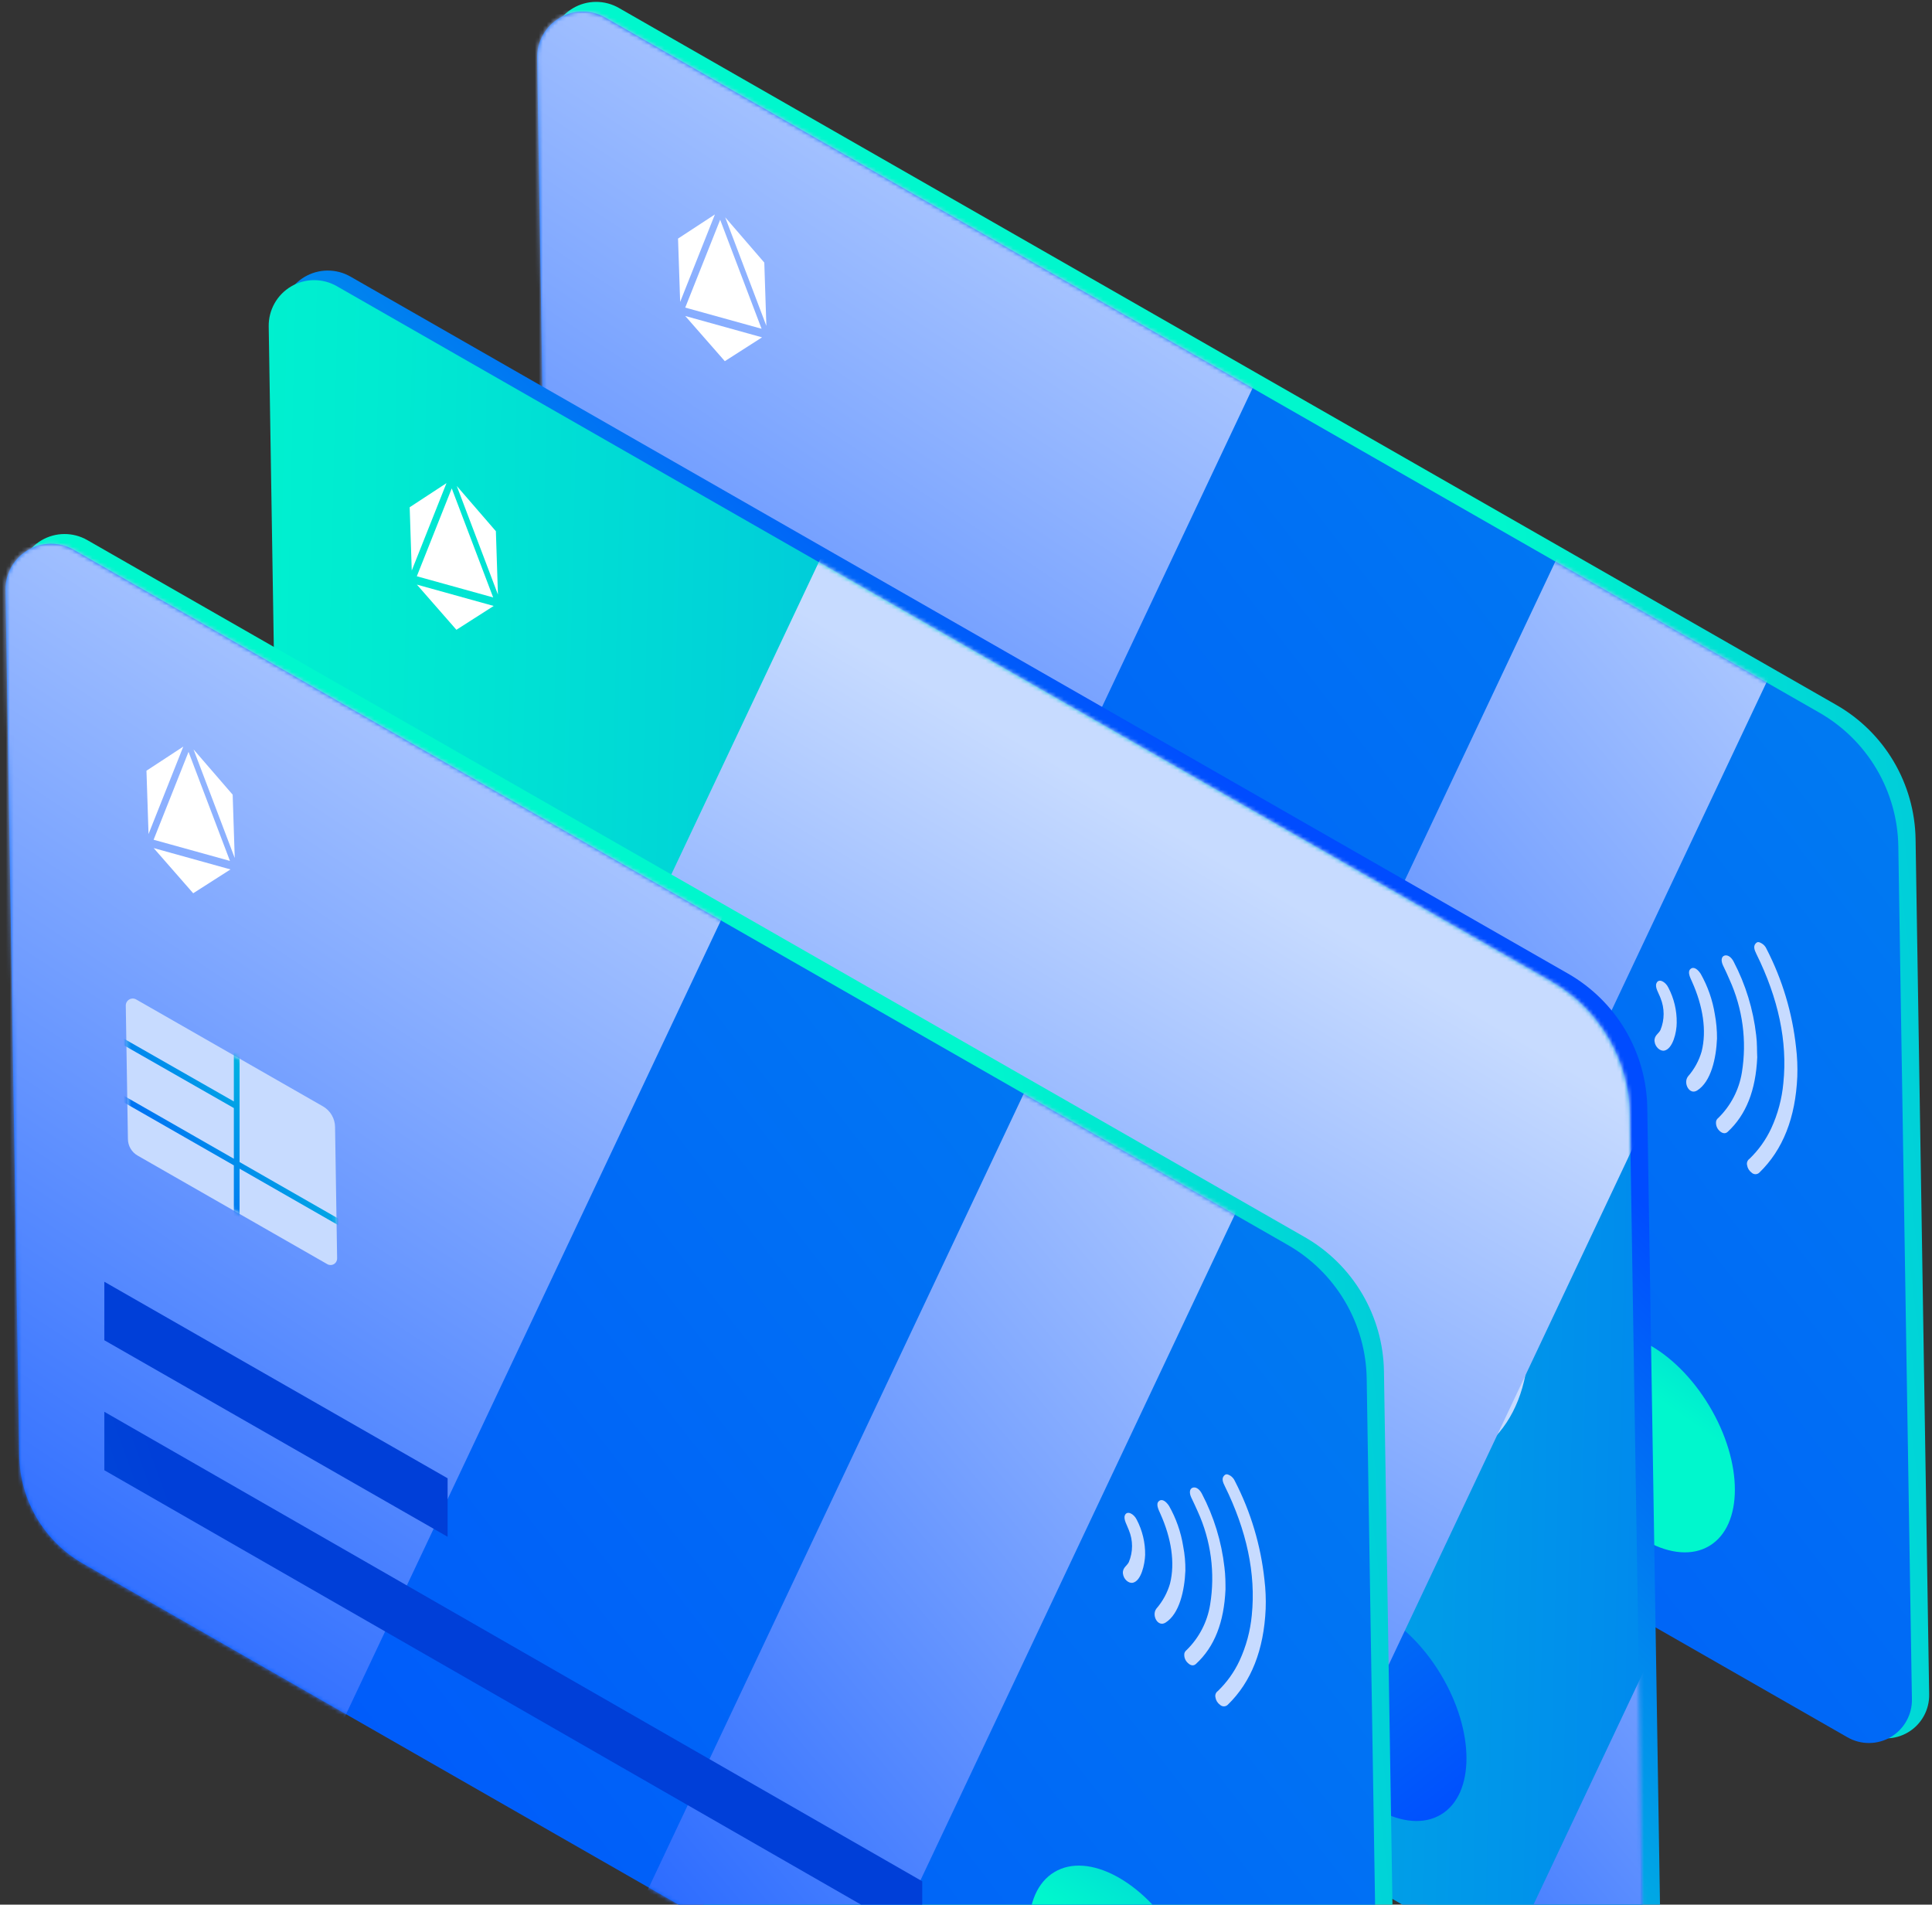 <svg width="493" height="486" viewBox="0 0 493 486" fill="none" xmlns="http://www.w3.org/2000/svg">
<rect x="0" y="0" width="493" height="486" fill="#333333" stroke="none"/>
<path d="M157.912 2.022L468.622 179.899C474.662 183.36 479.698 188.333 483.237 194.331C486.776 200.329 488.697 207.145 488.81 214.11L492.277 432.37C492.311 434.317 491.829 436.238 490.879 437.937C489.93 439.637 488.548 441.054 486.873 442.045C485.198 443.036 483.291 443.565 481.346 443.578C479.4 443.59 477.486 443.087 475.799 442.118L160.294 261.465C155.419 258.675 151.355 254.663 148.5 249.823C145.645 244.984 144.098 239.484 144.011 233.864L140.483 12.329C140.448 10.27 140.958 8.239 141.962 6.441C142.966 4.644 144.429 3.145 146.2 2.098C147.971 1.05 149.988 0.491 152.046 0.478C154.103 0.465 156.127 0.998 157.912 2.022Z" fill="url(#paint0_linear_201_544)"/>
<path d="M154.414 4.467L464.28 181.861C470.303 185.309 475.326 190.266 478.855 196.246C482.384 202.226 484.297 209.022 484.407 215.966L487.875 433.592C487.908 435.533 487.426 437.449 486.479 439.143C485.533 440.838 484.154 442.251 482.484 443.238C480.814 444.226 478.912 444.753 476.972 444.766C475.033 444.778 473.124 444.276 471.441 443.311L156.811 263.186C151.954 260.402 147.904 256.403 145.057 251.58C142.21 246.757 140.665 241.276 140.574 235.675L137.061 14.759C137.031 12.71 137.542 10.69 138.543 8.903C139.543 7.116 140.997 5.624 142.758 4.58C144.519 3.536 146.524 2.975 148.571 2.955C150.617 2.936 152.633 3.457 154.414 4.467Z" fill="url(#paint1_linear_201_544)"/>
<mask id="mask0_201_544" style="mask-type:luminance" maskUnits="userSpaceOnUse" x="137" y="2" width="351" height="443">
<path d="M154.414 4.467L464.28 181.861C470.303 185.309 475.326 190.266 478.855 196.246C482.384 202.226 484.297 209.022 484.407 215.966L487.875 433.592C487.908 435.533 487.426 437.449 486.479 439.143C485.533 440.838 484.154 442.251 482.484 443.238C480.814 444.226 478.912 444.753 476.972 444.766C475.033 444.778 473.124 444.276 471.441 443.311L156.811 263.185C151.954 260.402 147.904 256.403 145.057 251.58C142.21 246.757 140.665 241.276 140.574 235.675L137.061 14.759C137.031 12.71 137.542 10.69 138.543 8.903C139.543 7.116 140.997 5.624 142.758 4.58C144.519 3.536 146.524 2.975 148.571 2.955C150.617 2.936 152.633 3.457 154.414 4.467Z" fill="white"/>
</mask>
<g mask="url(#mask0_201_544)">
<path style="mix-blend-mode:soft-light" d="M422.835 -119.517L238.402 -206.782L-12.058 323.579L172.374 410.844L422.835 -119.517Z" fill="url(#paint2_linear_201_544)"/>
<path style="mix-blend-mode:soft-light" d="M537.73 -10.031L481.791 -36.498L231.331 493.863L287.27 520.33L537.73 -10.031Z" fill="url(#paint3_linear_201_544)"/>
</g>
<path d="M436.191 394.465C444.874 389.253 444.866 373.265 436.174 358.755C427.481 344.245 413.394 336.708 404.711 341.92C396.028 347.132 396.035 363.12 404.728 377.63C413.421 392.14 427.507 399.678 436.191 394.465Z" fill="url(#paint4_linear_201_544)"/>
<path d="M170.5 119.309L218.127 146.578C219.053 147.106 219.827 147.867 220.371 148.785C220.916 149.703 221.213 150.747 221.232 151.815L221.76 185.271C221.768 185.572 221.696 185.869 221.551 186.132C221.406 186.396 221.194 186.615 220.936 186.769C220.678 186.923 220.383 187.005 220.083 187.007C219.783 187.009 219.487 186.931 219.227 186.78L170.862 159.073C170.113 158.648 169.489 158.034 169.05 157.293C168.611 156.552 168.373 155.709 168.359 154.848L167.816 120.878C167.815 120.563 167.896 120.253 168.052 119.979C168.208 119.705 168.433 119.477 168.705 119.318C168.977 119.159 169.286 119.074 169.602 119.072C169.917 119.071 170.226 119.152 170.5 119.309Z" fill="#C7DBFF"/>
<mask id="mask1_201_544" style="mask-type:luminance" maskUnits="userSpaceOnUse" x="167" y="119" width="55" height="69">
<path d="M170.5 119.309L218.127 146.578C219.053 147.106 219.827 147.867 220.371 148.785C220.916 149.703 221.213 150.747 221.232 151.815L221.76 185.271C221.768 185.572 221.696 185.869 221.551 186.132C221.406 186.396 221.194 186.615 220.936 186.769C220.678 186.923 220.383 187.005 220.083 187.007C219.783 187.009 219.487 186.931 219.227 186.78L170.862 159.073C170.113 158.648 169.489 158.034 169.05 157.293C168.611 156.552 168.373 155.709 168.359 154.848L167.816 120.878C167.815 120.563 167.896 120.253 168.052 119.979C168.208 119.705 168.433 119.477 168.705 119.318C168.977 119.159 169.286 119.074 169.602 119.072C169.917 119.071 170.226 119.152 170.5 119.309Z" fill="white"/>
</mask>
<g mask="url(#mask1_201_544)">
<path d="M307.5 224.115L196.794 160.733V116.185H195.316V145.265L129.523 107.719L128.799 109.002L195.316 146.955V159.903L129.523 122.221L128.799 123.504L195.316 161.593V200.196H196.794V162.423L306.776 225.398L307.5 224.115Z" fill="url(#paint5_linear_201_544)"/>
</g>
<path d="M173.019 60.877L173.561 77.039L182.426 54.72L173.019 60.877Z" fill="white"/>
<path d="M183.768 56.078L174.857 78.488L194.336 83.89L183.768 56.078Z" fill="white"/>
<path d="M195.03 67.004L185.05 55.444L195.558 83.151L195.03 67.004Z" fill="white"/>
<path d="M194.457 86.079L174.857 80.631L184.959 92.16L194.457 86.079Z" fill="white"/>
<path d="M162.269 191.292L249.863 241.439V256.349L162.269 206.202V191.292Z" fill="url(#paint6_linear_201_544)"/>
<path d="M162.269 224.462L344.302 328.937V343.846L162.269 239.372V224.462Z" fill="url(#paint7_linear_201_544)"/>
<path d="M458.627 274.76C458.16 285.203 454.979 293.382 448.933 299.223C448.671 299.479 448.319 299.622 447.953 299.622C447.587 299.622 447.235 299.479 446.973 299.223C446.662 298.997 446.398 298.711 446.199 298.382C446 298.053 445.868 297.687 445.812 297.306C445.739 297.01 445.758 296.698 445.866 296.412C445.973 296.127 446.165 295.881 446.415 295.706C448.725 293.484 450.606 290.855 451.963 287.95C453.655 284.293 454.705 280.373 455.069 276.36C456.155 265.796 453.803 254.78 448.164 243.371C447.697 242.42 447.395 241.545 447.908 240.866C448.42 240.187 448.858 240.338 449.551 240.73C450.093 241.054 450.521 241.539 450.772 242.119C454.813 249.962 457.369 258.486 458.311 267.26C458.613 269.748 458.718 272.256 458.627 274.76Z" fill="#C7DBFF"/>
<path d="M448.405 269.81C448.028 278.171 445.601 284.433 440.867 288.81C440.264 289.368 439.495 289.247 438.787 288.568C438.447 288.261 438.189 287.874 438.037 287.442C437.884 287.009 437.841 286.546 437.912 286.093C437.998 285.769 438.189 285.482 438.455 285.279C441.65 282.153 443.764 278.087 444.486 273.674C445.8 265.622 444.698 257.36 441.319 249.936C440.822 248.728 440.234 247.551 439.676 246.359C439.118 245.167 439.224 244.141 439.993 243.854C440.762 243.567 441.727 244.111 442.375 245.363C445.44 251.215 447.393 257.586 448.134 264.151C448.405 266.249 448.315 268.196 448.405 269.81Z" fill="#C7DBFF"/>
<path d="M438.138 265.011C437.927 270.022 436.631 276.013 433.088 278.246C431.098 279.529 429.439 276.36 430.736 274.67C432.352 272.83 433.541 270.655 434.218 268.301C435.545 263.019 434.565 256.742 431.776 250.524C431.248 249.347 430.54 247.974 431.384 247.249C432.228 246.525 433.254 247.385 433.977 248.487C435.779 251.676 436.999 255.161 437.58 258.779C437.965 260.834 438.152 262.921 438.138 265.011Z" fill="#C7DBFF"/>
<path d="M427.856 260.982C427.856 263.397 426.876 267.562 424.75 268.075C423.695 268.331 422.353 267.215 422.202 265.721C422.051 264.227 423.288 263.744 423.71 262.823C424.787 260.203 424.787 257.264 423.71 254.644C423.303 253.482 422.202 251.882 422.7 250.871C423.257 249.558 424.991 250.494 425.715 251.988C427.17 254.759 427.906 257.852 427.856 260.982Z" fill="#C7DBFF"/>
<path d="M89.434 70.58L400.16 248.457C406.2 251.917 411.238 256.89 414.777 262.888C418.316 268.886 420.236 275.703 420.347 282.668L423.83 500.897C423.861 502.845 423.376 504.766 422.424 506.465C421.473 508.164 420.09 509.58 418.414 510.571C416.739 511.561 414.831 512.09 412.885 512.103C410.94 512.116 409.025 511.614 407.336 510.646L91.801 330.008C86.93 327.218 82.868 323.208 80.013 318.372C77.158 313.535 75.609 308.039 75.519 302.422L71.991 80.887C71.958 78.828 72.471 76.796 73.477 75C74.484 73.203 75.947 71.705 77.719 70.658C79.491 69.611 81.508 69.052 83.566 69.038C85.624 69.025 87.648 69.557 89.434 70.58Z" fill="url(#paint8_linear_201_544)"/>
<path d="M85.951 73.025L395.787 250.403C401.805 253.85 406.824 258.803 410.353 264.777C413.881 270.751 415.798 277.54 415.914 284.479L419.382 502.105C419.411 504.044 418.926 505.957 417.978 507.649C417.03 509.34 415.652 510.751 413.983 511.738C412.315 512.725 410.415 513.252 408.477 513.267C406.54 513.282 404.632 512.784 402.949 511.823L88.333 331.743C83.471 328.962 79.415 324.961 76.565 320.135C73.715 315.309 72.17 309.823 72.081 304.218L68.568 83.302C68.533 81.248 69.043 79.222 70.045 77.43C71.046 75.638 72.505 74.144 74.272 73.099C76.038 72.055 78.05 71.498 80.101 71.485C82.153 71.472 84.171 72.003 85.951 73.025Z" fill="url(#paint9_linear_201_544)"/>
<path d="M367.702 463.017C376.385 457.805 376.377 441.817 367.684 427.307C358.991 412.797 344.905 405.259 336.222 410.472C327.538 415.684 327.546 431.672 336.239 446.182C344.932 460.692 359.018 468.229 367.702 463.017Z" fill="url(#paint10_linear_201_544)"/>
<path d="M102.007 187.897L149.649 215.061C150.575 215.592 151.347 216.356 151.889 217.277C152.431 218.197 152.724 219.244 152.74 220.312L153.267 253.769C153.279 254.069 153.209 254.366 153.066 254.63C152.923 254.894 152.712 255.115 152.455 255.269C152.197 255.424 151.903 255.506 151.603 255.507C151.303 255.509 151.008 255.43 150.75 255.278L102.369 227.586C101.624 227.159 101.002 226.544 100.566 225.803C100.13 225.062 99.894 224.22 99.882 223.361L99.339 189.406C99.345 189.096 99.431 188.793 99.589 188.527C99.748 188.261 99.973 188.041 100.242 187.888C100.512 187.736 100.817 187.657 101.126 187.658C101.436 187.66 101.739 187.742 102.007 187.897Z" fill="#C7DBFF"/>
<mask id="mask2_201_544" style="mask-type:luminance" maskUnits="userSpaceOnUse" x="99" y="187" width="55" height="69">
<path d="M102.007 187.897L149.649 215.061C150.575 215.592 151.347 216.356 151.889 217.277C152.431 218.197 152.724 219.244 152.74 220.312L153.267 253.769C153.279 254.069 153.209 254.366 153.066 254.63C152.923 254.894 152.712 255.115 152.455 255.269C152.197 255.424 151.903 255.506 151.603 255.507C151.303 255.509 151.008 255.43 150.75 255.278L102.369 227.586C101.624 227.159 101.002 226.544 100.566 225.803C100.13 225.062 99.894 224.22 99.882 223.361L99.339 189.406C99.345 189.096 99.431 188.793 99.589 188.527C99.748 188.261 99.973 188.041 100.242 187.888C100.512 187.736 100.817 187.657 101.126 187.658C101.436 187.66 101.739 187.742 102.007 187.897Z" fill="white"/>
</mask>
<g mask="url(#mask2_201_544)">
<path d="M239.007 292.673L128.3 229.291V184.743H126.838V213.823L61.044 176.277L60.306 177.545L126.838 215.513V228.446L61.044 190.779L60.306 192.062L126.838 230.136V268.754H128.3V230.981L238.283 293.941L239.007 292.673Z" fill="url(#paint11_linear_201_544)"/>
</g>
<path d="M104.54 129.435L105.068 145.582L113.933 123.278L104.54 129.435Z" fill="white"/>
<path d="M115.274 124.621L106.364 147.046L125.843 152.448L115.274 124.621Z" fill="white"/>
<path d="M126.536 135.547L116.556 124.002L127.064 151.709L126.536 135.547Z" fill="white"/>
<path d="M125.978 154.621L106.379 149.174L116.465 160.703L125.978 154.621Z" fill="white"/>
<path d="M93.791 259.835L181.385 309.982V324.907L93.791 274.76V259.835Z" fill="url(#paint12_linear_201_544)"/>
<path d="M93.791 293.02L275.809 397.479V412.404L93.791 307.93V293.02Z" fill="url(#paint13_linear_201_544)"/>
<path d="M390.133 343.333C389.666 353.776 386.485 361.971 380.454 367.796C380.191 368.056 379.837 368.203 379.467 368.203C379.097 368.203 378.742 368.056 378.479 367.796C378.167 367.574 377.903 367.291 377.703 366.964C377.504 366.638 377.373 366.273 377.318 365.894C377.245 365.598 377.264 365.286 377.372 365.001C377.479 364.715 377.671 364.469 377.921 364.295C380.235 362.07 382.116 359.434 383.469 356.523C385.164 352.872 386.22 348.957 386.59 344.948C387.661 334.384 385.309 323.368 379.685 311.959C379.203 310.993 378.901 310.118 379.414 309.454C379.926 308.79 380.364 308.911 381.072 309.303C381.605 309.64 382.025 310.129 382.278 310.707C386.319 318.55 388.875 327.074 389.817 335.848C390.118 338.331 390.224 340.834 390.133 343.333Z" fill="#C7DBFF"/>
<path d="M379.897 338.368C379.52 346.729 377.108 352.991 372.358 357.353C371.755 357.926 371.002 357.805 370.293 357.111C369.956 356.804 369.699 356.42 369.544 355.991C369.389 355.563 369.341 355.103 369.403 354.651C369.522 354.344 369.733 354.08 370.007 353.897C373.211 350.772 375.325 346.698 376.037 342.277C377.356 334.226 376.26 325.965 372.886 318.539C372.373 317.347 371.786 316.155 371.228 314.962C370.67 313.77 370.775 312.759 371.544 312.457C372.313 312.155 373.278 312.714 373.941 313.966C376.983 319.829 378.915 326.204 379.64 332.77C379.867 334.792 379.821 336.754 379.897 338.368Z" fill="#C7DBFF"/>
<path d="M369.645 333.569C369.449 338.565 368.137 344.571 364.594 346.804C362.604 348.072 360.946 344.918 362.257 343.228C363.86 341.381 365.043 339.208 365.725 336.859C367.051 331.577 366.071 325.3 363.282 319.067C362.77 317.905 362.061 316.517 362.89 315.807C363.72 315.098 364.76 315.943 365.484 317.045C368.221 322.121 369.651 327.801 369.645 333.569Z" fill="#C7DBFF"/>
<path d="M359.453 329.54C359.362 331.955 358.458 336.12 356.347 336.633C355.292 336.889 353.935 335.773 353.784 334.279C353.633 332.785 354.87 332.302 355.292 331.366C355.833 330.073 356.112 328.686 356.112 327.284C356.112 325.882 355.833 324.495 355.292 323.202C354.885 322.04 353.784 320.44 354.282 319.429C354.84 318.116 356.588 319.052 357.297 320.531C358.757 323.306 359.498 326.404 359.453 329.54Z" fill="#C7DBFF"/>
<mask id="mask3_201_544" style="mask-type:luminance" maskUnits="userSpaceOnUse" x="68" y="71" width="352" height="443">
<path d="M85.951 73.025L395.787 250.403C401.805 253.85 406.824 258.803 410.353 264.777C413.881 270.751 415.798 277.54 415.914 284.479L419.382 502.105C419.411 504.044 418.926 505.957 417.978 507.649C417.03 509.34 415.652 510.751 413.983 511.738C412.315 512.725 410.415 513.252 408.477 513.267C406.54 513.282 404.632 512.784 402.949 511.823L88.333 331.743C83.471 328.962 79.415 324.961 76.565 320.135C73.715 315.309 72.17 309.823 72.081 304.218L68.568 83.302C68.533 81.248 69.043 79.222 70.045 77.43C71.046 75.638 72.505 74.144 74.272 73.099C76.038 72.055 78.05 71.498 80.101 71.485C82.153 71.472 84.171 72.003 85.951 73.025Z" fill="white"/>
</mask>
<g mask="url(#mask3_201_544)">
<path style="mix-blend-mode:soft-light" d="M484.938 148.317L257.461 40.686L43.687 493.361L271.164 600.992L484.938 148.317Z" fill="url(#paint14_linear_201_544)"/>
<path style="mix-blend-mode:soft-light" d="M568.324 234.833L520.591 212.248L306.817 664.923L354.551 687.508L568.324 234.833Z" fill="url(#paint15_linear_201_544)"/>
</g>
<path d="M22.268 137.81L332.964 315.687C339.004 319.147 344.041 324.12 347.581 330.118C351.12 336.116 353.04 342.933 353.151 349.898L356.634 568.188C356.664 570.135 356.18 572.056 355.228 573.755C354.277 575.454 352.893 576.871 351.218 577.861C349.542 578.851 347.635 579.38 345.689 579.393C343.743 579.407 341.829 578.904 340.14 577.937L24.635 397.253C19.765 394.459 15.703 390.445 12.849 385.607C9.995 380.768 8.445 375.27 8.353 369.652L4.825 148.117C4.792 146.058 5.305 144.026 6.311 142.23C7.317 140.433 8.781 138.935 10.553 137.888C12.325 136.841 14.342 136.282 16.4 136.268C18.458 136.255 20.482 136.787 22.268 137.81Z" fill="url(#paint16_linear_201_544)"/>
<path d="M18.725 140.255L328.622 317.679C334.646 321.129 339.669 326.09 343.198 332.072C346.727 338.054 348.64 344.853 348.749 351.799L352.216 569.425C352.245 571.365 351.76 573.277 350.812 574.969C349.864 576.661 348.486 578.072 346.818 579.058C345.149 580.045 343.25 580.573 341.312 580.588C339.374 580.603 337.467 580.105 335.783 579.144L21.168 398.973C16.305 396.192 12.249 392.191 9.399 387.365C6.55 382.539 5.004 377.053 4.915 371.448L1.403 150.532C1.374 148.487 1.885 146.471 2.884 144.688C3.883 142.904 5.334 141.416 7.091 140.373C8.849 139.33 10.85 138.771 12.893 138.75C14.935 138.729 16.947 139.248 18.725 140.255Z" fill="url(#paint17_linear_201_544)"/>
<mask id="mask4_201_544" style="mask-type:luminance" maskUnits="userSpaceOnUse" x="1" y="138" width="352" height="443">
<path d="M18.725 140.255L328.622 317.679C334.646 321.129 339.669 326.09 343.198 332.072C346.727 338.054 348.64 344.853 348.749 351.799L352.216 569.425C352.245 571.365 351.76 573.277 350.812 574.969C349.864 576.661 348.486 578.072 346.818 579.058C345.149 580.045 343.25 580.573 341.312 580.588C339.374 580.603 337.467 580.105 335.783 579.144L21.168 398.973C16.305 396.192 12.249 392.191 9.399 387.365C6.55 382.539 5.004 377.053 4.915 371.448L1.403 150.532C1.374 148.487 1.885 146.471 2.884 144.688C3.883 142.904 5.334 141.416 7.091 140.373C8.849 139.33 10.85 138.771 12.893 138.75C14.935 138.729 16.947 139.248 18.725 140.255Z" fill="white"/>
</mask>
<g mask="url(#mask4_201_544)">
<path style="mix-blend-mode:soft-light" d="M287.185 16.271L102.753 -70.994L-147.707 459.367L36.725 546.632L287.185 16.271Z" fill="url(#paint18_linear_201_544)"/>
<path style="mix-blend-mode:soft-light" d="M402.067 125.766L346.128 99.298L95.668 629.659L151.607 656.127L402.067 125.766Z" fill="url(#paint19_linear_201_544)"/>
</g>
<path d="M300.529 530.245C309.212 525.032 309.204 509.044 300.511 494.534C291.819 480.024 277.732 472.487 269.049 477.699C260.365 482.911 260.373 498.899 269.066 513.409C277.759 527.919 291.845 535.457 300.529 530.245Z" fill="url(#paint20_linear_201_544)"/>
<path d="M34.842 255.082L82.483 282.351C83.395 282.892 84.153 283.66 84.681 284.58C85.209 285.5 85.491 286.541 85.499 287.603L86.026 321.059C86.038 321.359 85.968 321.657 85.825 321.921C85.682 322.185 85.471 322.406 85.214 322.56C84.956 322.714 84.662 322.796 84.362 322.798C84.062 322.799 83.767 322.72 83.509 322.568L35.128 294.876C34.381 294.451 33.757 293.838 33.321 293.096C32.884 292.355 32.65 291.512 32.641 290.651L32.098 256.681C32.078 256.353 32.15 256.025 32.306 255.734C32.461 255.444 32.694 255.203 32.978 255.037C33.263 254.871 33.587 254.788 33.916 254.795C34.245 254.803 34.566 254.902 34.842 255.082Z" fill="#C7DBFF"/>
<mask id="mask5_201_544" style="mask-type:luminance" maskUnits="userSpaceOnUse" x="32" y="254" width="55" height="69">
<path d="M34.842 255.082L82.483 282.351C83.395 282.892 84.153 283.66 84.681 284.58C85.209 285.5 85.491 286.541 85.499 287.603L86.026 321.059C86.038 321.359 85.968 321.657 85.825 321.921C85.682 322.185 85.471 322.405 85.214 322.56C84.956 322.714 84.662 322.796 84.362 322.798C84.062 322.799 83.767 322.72 83.509 322.568L35.128 294.876C34.381 294.451 33.757 293.838 33.321 293.096C32.884 292.355 32.65 291.511 32.641 290.651L32.098 256.681C32.078 256.352 32.15 256.025 32.306 255.734C32.461 255.444 32.694 255.203 32.978 255.037C33.263 254.871 33.587 254.788 33.916 254.795C34.245 254.803 34.566 254.902 34.842 255.082Z" fill="white"/>
</mask>
<g mask="url(#mask5_201_544)">
<path d="M171.842 359.903L61.135 296.521V251.973H59.673V281.053L-6.121 243.507L-6.859 244.775L59.673 282.743V295.676L-6.121 258.009L-6.859 259.292L59.673 297.366V335.984H61.135V298.211L171.118 361.171L171.842 359.903Z" fill="url(#paint21_linear_201_544)"/>
</g>
<path d="M37.375 196.665L37.903 212.827L46.768 190.508L37.375 196.665Z" fill="white"/>
<path d="M48.109 191.851L39.199 214.276L58.678 219.678L48.109 191.851Z" fill="white"/>
<path d="M59.371 202.777L49.391 191.232L59.899 218.939L59.371 202.777Z" fill="white"/>
<path d="M58.813 221.851L39.214 216.404L49.3 227.933L58.813 221.851Z" fill="white"/>
<path d="M26.625 327.065L114.219 377.212V392.137L26.625 341.99V327.065Z" fill="url(#paint22_linear_201_544)"/>
<path d="M26.625 360.25L235.328 480.042V494.967L26.625 375.16V360.25Z" fill="url(#paint23_linear_201_544)"/>
<path d="M322.969 410.548C322.502 420.976 319.321 429.17 313.29 435.011C313.025 435.268 312.671 435.412 312.302 435.412C311.934 435.412 311.579 435.268 311.315 435.011C311.003 434.789 310.739 434.506 310.539 434.179C310.339 433.852 310.208 433.488 310.154 433.109C310.081 432.813 310.1 432.501 310.207 432.216C310.315 431.93 310.507 431.684 310.757 431.509C313.071 429.284 314.952 426.649 316.305 423.738C317.993 420.084 319.048 416.17 319.426 412.163C320.497 401.599 318.145 390.583 312.521 379.174C312.039 378.223 311.737 377.333 312.25 376.669C312.762 376.005 313.199 376.126 313.908 376.518C314.441 376.855 314.861 377.344 315.114 377.922C319.155 385.765 321.711 394.289 322.653 403.063C322.954 405.546 323.06 408.049 322.969 410.548Z" fill="#C7DBFF"/>
<path d="M312.717 405.598C312.34 413.959 309.928 420.221 305.179 424.583C304.576 425.156 303.822 425.035 303.113 424.341C302.773 424.037 302.514 423.653 302.359 423.224C302.204 422.794 302.157 422.333 302.224 421.881C302.315 421.56 302.505 421.275 302.767 421.067C305.971 417.942 308.085 413.868 308.797 409.447C310.116 401.396 309.02 393.135 305.646 385.709C305.134 384.516 304.546 383.324 303.988 382.132C303.43 380.94 303.535 379.929 304.304 379.627C305.073 379.325 306.038 379.883 306.686 381.136C309.751 386.983 311.704 393.348 312.446 399.909C312.717 402.022 312.717 403.984 312.717 405.598Z" fill="#C7DBFF"/>
<path d="M302.48 400.799C302.269 405.81 300.972 411.801 297.429 414.034C295.439 415.302 293.78 412.148 295.092 410.458C296.695 408.611 297.878 406.438 298.56 404.089C299.886 398.807 298.906 392.53 296.117 386.312C295.59 385.135 294.881 383.747 295.725 383.037C296.57 382.328 297.595 383.173 298.319 384.275C300.123 387.463 301.343 390.949 301.922 394.567C302.322 396.62 302.509 398.708 302.48 400.799Z" fill="#C7DBFF"/>
<path d="M292.213 396.77C292.122 399.185 291.218 403.35 289.107 403.863C288.037 404.119 286.695 403.003 286.544 401.509C286.393 400.015 287.629 399.532 288.052 398.596C288.593 397.303 288.871 395.916 288.871 394.514C288.871 393.112 288.593 391.725 288.052 390.432C287.645 389.27 286.619 387.67 287.041 386.659C287.599 385.346 289.348 386.282 290.057 387.761C291.515 390.537 292.256 393.634 292.213 396.77Z" fill="#C7DBFF"/>
<defs>
<linearGradient id="paint0_linear_201_544" x1="780.825" y1="166.77" x2="388.676" y2="213.358" gradientUnits="userSpaceOnUse">
<stop stop-color="#004CFF"/>
<stop offset="0.99" stop-color="#00F7CD"/>
</linearGradient>
<linearGradient id="paint1_linear_201_544" x1="106.591" y1="384.23" x2="1330.58" y2="-566.508" gradientUnits="userSpaceOnUse">
<stop stop-color="#004CFF"/>
<stop offset="0.99" stop-color="#00F7CD"/>
</linearGradient>
<linearGradient id="paint2_linear_201_544" x1="60.93" y1="321.275" x2="279.393" y2="-9.582" gradientUnits="userSpaceOnUse">
<stop stop-color="#004CFF"/>
<stop offset="0.99" stop-color="#C7DBFF"/>
</linearGradient>
<linearGradient id="paint3_linear_201_544" x1="243.869" y1="403.3" x2="521.685" y2="170.509" gradientUnits="userSpaceOnUse">
<stop stop-color="#004CFF"/>
<stop offset="0.99" stop-color="#C7DBFF"/>
</linearGradient>
<linearGradient id="paint4_linear_201_544" x1="499.508" y1="251.998" x2="424.175" y2="359.475" gradientUnits="userSpaceOnUse">
<stop stop-color="#004CFF"/>
<stop offset="0.99" stop-color="#00F7CD"/>
</linearGradient>
<linearGradient id="paint5_linear_201_544" x1="183.3" y1="193.677" x2="246.018" y2="144.961" gradientUnits="userSpaceOnUse">
<stop stop-color="#004CFF"/>
<stop offset="0.99" stop-color="#00F7CD"/>
</linearGradient>
<linearGradient id="paint6_linear_201_544" x1="173.953" y1="235.418" x2="-295.194" y2="404.512" gradientUnits="userSpaceOnUse">
<stop stop-color="#003FD8"/>
<stop offset="0.99" stop-color="#00F7CD"/>
</linearGradient>
<linearGradient id="paint7_linear_201_544" x1="198.633" y1="303.886" x2="-270.514" y2="472.979" gradientUnits="userSpaceOnUse">
<stop stop-color="#003FD8"/>
<stop offset="0.99" stop-color="#00F7CD"/>
</linearGradient>
<linearGradient id="paint8_linear_201_544" x1="327.491" y1="213.038" x2="162.129" y2="374.172" gradientUnits="userSpaceOnUse">
<stop stop-color="#004CFF"/>
<stop offset="0.99" stop-color="#00F7CD"/>
</linearGradient>
<linearGradient id="paint9_linear_201_544" x1="603.857" y1="301.018" x2="18.514" y2="287.026" gradientUnits="userSpaceOnUse">
<stop stop-color="#004CFF"/>
<stop offset="0.33" stop-color="#008EEC"/>
<stop offset="0.64" stop-color="#00C7DB"/>
<stop offset="0.87" stop-color="#00EAD1"/>
<stop offset="0.99" stop-color="#00F7CD"/>
</linearGradient>
<linearGradient id="paint10_linear_201_544" x1="375.289" y1="466.741" x2="166.774" y2="198.603" gradientUnits="userSpaceOnUse">
<stop stop-color="#004CFF"/>
<stop offset="0.33" stop-color="#008EEC"/>
<stop offset="0.64" stop-color="#00C7DB"/>
<stop offset="0.87" stop-color="#00EAD1"/>
<stop offset="0.99" stop-color="#00F7CD"/>
</linearGradient>
<linearGradient id="paint11_linear_201_544" x1="114.822" y1="262.22" x2="177.525" y2="213.519" gradientUnits="userSpaceOnUse">
<stop stop-color="#004CFF"/>
<stop offset="0.99" stop-color="#00F7CD"/>
</linearGradient>
<linearGradient id="paint12_linear_201_544" x1="105.475" y1="303.976" x2="-363.687" y2="473.069" gradientUnits="userSpaceOnUse">
<stop stop-color="#004CFF"/>
<stop offset="0.99" stop-color="#00F7CD"/>
</linearGradient>
<linearGradient id="paint13_linear_201_544" x1="130.155" y1="372.444" x2="-339.007" y2="541.537" gradientUnits="userSpaceOnUse">
<stop stop-color="#004CFF"/>
<stop offset="0.99" stop-color="#00F7CD"/>
</linearGradient>
<linearGradient id="paint14_linear_201_544" x1="128.821" y1="501.624" x2="302.434" y2="209.965" gradientUnits="userSpaceOnUse">
<stop stop-color="#004CFF"/>
<stop offset="0.99" stop-color="#C7DBFF"/>
</linearGradient>
<linearGradient id="paint15_linear_201_544" x1="314.372" y1="574.963" x2="551.495" y2="376.253" gradientUnits="userSpaceOnUse">
<stop stop-color="#004CFF"/>
<stop offset="0.99" stop-color="#C7DBFF"/>
</linearGradient>
<linearGradient id="paint16_linear_201_544" x1="645.167" y1="302.558" x2="253.018" y2="349.146" gradientUnits="userSpaceOnUse">
<stop stop-color="#004CFF"/>
<stop offset="0.99" stop-color="#00F7CD"/>
</linearGradient>
<linearGradient id="paint17_linear_201_544" x1="-29.067" y1="520.018" x2="1194.92" y2="-430.735" gradientUnits="userSpaceOnUse">
<stop stop-color="#004CFF"/>
<stop offset="0.99" stop-color="#00F7CD"/>
</linearGradient>
<linearGradient id="paint18_linear_201_544" x1="-74.743" y1="457.056" x2="143.735" y2="126.185" gradientUnits="userSpaceOnUse">
<stop stop-color="#004CFF"/>
<stop offset="0.99" stop-color="#C7DBFF"/>
</linearGradient>
<linearGradient id="paint19_linear_201_544" x1="109.07" y1="539.953" x2="386.884" y2="307.191" gradientUnits="userSpaceOnUse">
<stop stop-color="#004CFF"/>
<stop offset="0.99" stop-color="#C7DBFF"/>
</linearGradient>
<linearGradient id="paint20_linear_201_544" x1="363.031" y1="393.251" x2="287.175" y2="500.389" gradientUnits="userSpaceOnUse">
<stop stop-color="#004CFF"/>
<stop offset="0.99" stop-color="#00F7CD"/>
</linearGradient>
<linearGradient id="paint21_linear_201_544" x1="47.657" y1="329.465" x2="110.36" y2="280.749" gradientUnits="userSpaceOnUse">
<stop stop-color="#004CFF"/>
<stop offset="0.99" stop-color="#00F7CD"/>
</linearGradient>
<linearGradient id="paint22_linear_201_544" x1="38.309" y1="371.206" x2="-430.853" y2="540.299" gradientUnits="userSpaceOnUse">
<stop stop-color="#003FD8"/>
<stop offset="0.99" stop-color="#00F7CD"/>
</linearGradient>
<linearGradient id="paint23_linear_201_544" x1="68.598" y1="450.132" x2="-466.855" y2="643.119" gradientUnits="userSpaceOnUse">
<stop stop-color="#003FD8"/>
<stop offset="0.99" stop-color="#00F7CD"/>
</linearGradient>
</defs>
</svg>

